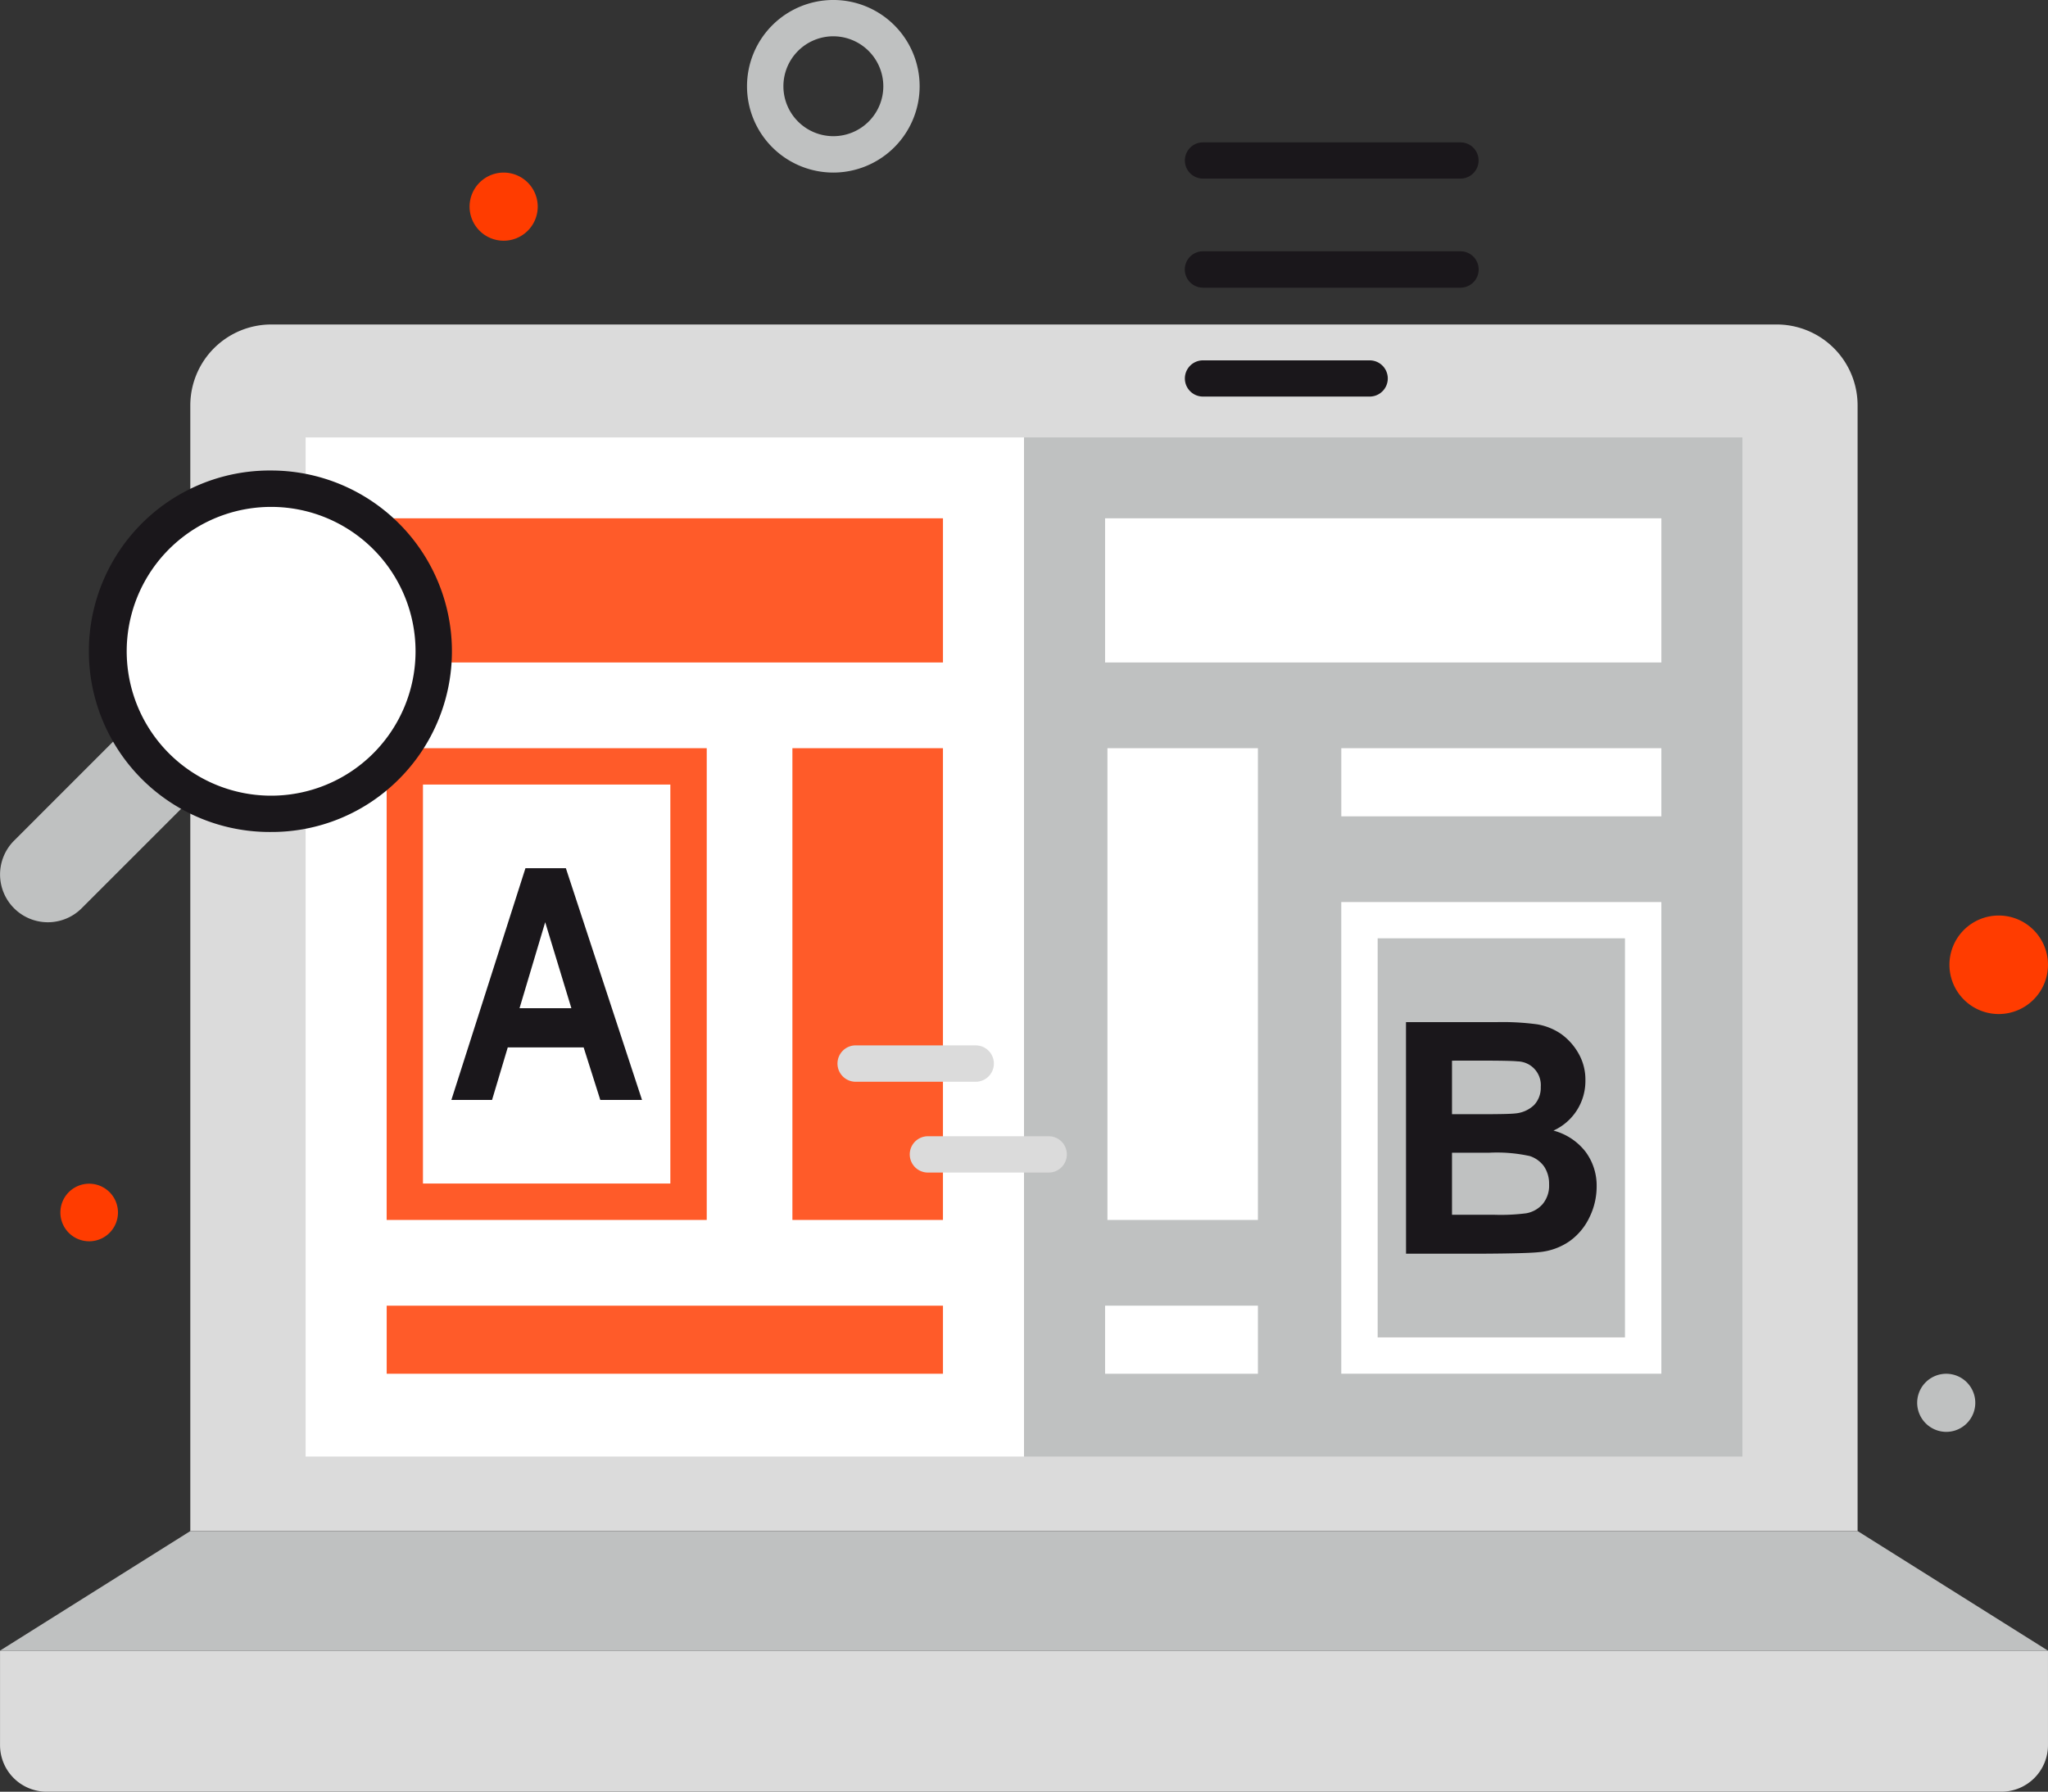 <svg xmlns="http://www.w3.org/2000/svg" width="171.414" height="150" viewBox="0 0 171.414 150"><rect x="0" y="0" width="171.414" height="150" fill="#333333" stroke="none"/><g data-name="Group 311"><g data-name="Group 280"><path data-name="Path 164" d="M.003 138.189v7.913a3.9 3.9 0 0 0 3.894 3.894h163.622a3.9 3.9 0 0 0 3.894-3.894v-7.913z" fill="#dbdbdb"/></g><g data-name="Group 281"><path data-name="Path 165" d="M148.71 27.165h-126a6.779 6.779 0 0 0-6.782 6.775v94.233h139.549V33.94a6.772 6.772 0 0 0-6.767-6.775z" fill="#dbdbdb"/></g><g data-name="Group 282"><path data-name="Rectangle 334" fill="#fff" d="M25.58 36.621h60.129v85.317H25.58z"/></g><g data-name="Group 283"><path data-name="Path 166" d="M155.479 128.175H15.933L0 138.187h171.412z" fill="#bfc1c1"/></g><g data-name="Group 284"><path data-name="Rectangle 335" fill="#bfc1c1" d="M85.709 36.621h60.129v85.317H85.709z"/></g><g data-name="Group 285"><path data-name="Rectangle 336" fill="#ff5b29" d="M32.365 43.391h46.56v12.068h-46.56z"/></g><g data-name="Group 286"><path data-name="Rectangle 337" fill="#fff" d="M33.888 64.159H57.63v36.45H33.888z"/></g><g data-name="Group 287"><path data-name="Path 167" d="M32.362 62.635v39.494h26.791V62.635zm23.745 36.447H35.401v-33.4h20.706z" fill="#ff5b29"/></g><g data-name="Group 288"><path data-name="Rectangle 338" fill="#ff5b29" d="M66.323 62.637h12.601v39.494H66.323z"/></g><g data-name="Group 289"><path data-name="Rectangle 339" fill="#ff5b29" d="M32.365 109.309h46.56v5.697h-46.56z"/></g><g data-name="Group 290"><path data-name="Rectangle 340" fill="#fff" d="M92.494 43.391h46.56v12.068h-46.56z"/></g><g data-name="Group 291"><path data-name="Rectangle 341" fill="#bfc1c1" d="M113.788 77.034h23.743v36.456h-23.743z"/></g><g data-name="Group 292"><path data-name="Path 168" d="M112.262 75.517v39.487h26.791V75.517zm23.745 36.447h-20.7V78.553h20.7z" fill="#fff"/></g><g data-name="Group 293"><path data-name="Rectangle 342" fill="#fff" d="M92.69 62.637h12.595v39.494H92.69z"/></g><g data-name="Group 294"><path data-name="Rectangle 343" fill="#fff" d="M92.494 109.309h12.791v5.697H92.494z"/></g><g data-name="Group 295"><path data-name="Rectangle 344" fill="#fff" d="M112.265 62.637h26.788v5.705h-26.788z"/></g><g data-name="Group 296"><path data-name="Path 169" d="M53.736 92.085h-3.492l-1.394-4.4h-6.351l-1.315 4.4h-3.405l6.2-19.4h3.384zm-5.913-7.68l-2.191-7.2-2.148 7.2z" fill="#1a171b"/></g><g data-name="Group 297"><path data-name="Path 170" d="M117.679 85.569h7.616a21.678 21.678 0 0 1 3.377.187 5.017 5.017 0 0 1 1.983.8 5.072 5.072 0 0 1 1.458 1.624 4.4 4.4 0 0 1 .582 2.27 4.553 4.553 0 0 1-2.673 4.2 5.01 5.01 0 0 1 2.673 1.756 4.737 4.737 0 0 1 .941 2.931 5.844 5.844 0 0 1-.6 2.572 5.185 5.185 0 0 1-1.652 1.99 5.282 5.282 0 0 1-2.579.927q-.959.108-4.634.129h-6.488zm3.851 3.226v4.483h2.515c1.5 0 2.436-.022 2.795-.065a2.6 2.6 0 0 0 1.559-.7 2.109 2.109 0 0 0 .56-1.516 1.988 1.988 0 0 0-1.94-2.141c-.381-.043-1.473-.065-3.283-.065zm0 7.709v5.194h3.564a16.919 16.919 0 0 0 2.63-.122 2.37 2.37 0 0 0 1.394-.776 2.408 2.408 0 0 0 .539-1.652 2.613 2.613 0 0 0-.41-1.48 2.372 2.372 0 0 0-1.2-.884 12.772 12.772 0 0 0-3.413-.28z" fill="#1a171b"/></g><g data-name="Group 298"><path data-name="Path 171" d="M23.813 53.397a4.011 4.011 0 0 0-5.661 0L1.175 70.381a4 4 0 1 0 5.662 5.654l16.977-16.977a4.011 4.011 0 0 0-.001-5.661z" fill="#bfc1c1"/></g><g data-name="Group 299"><circle data-name="Ellipse 29" cx="13.609" cy="13.609" r="13.609" fill="#fff" transform="translate(9.085 40.907)"/></g><g data-name="Group 300"><path data-name="Path 172" d="M22.692 69.651a15.131 15.131 0 1 1 0-30.261 15.134 15.134 0 0 1 10.7 25.836 15.031 15.031 0 0 1-10.7 4.425zm0-27.215a12.088 12.088 0 1 0 8.55 20.634 12.088 12.088 0 0 0-8.55-20.634z" fill="#1a171b"/></g><g data-name="Group 301"><path data-name="Path 173" d="M160.464 117.444a2.432 2.432 0 1 1 2.436 2.428 2.442 2.442 0 0 1-2.436-2.428z" fill="#bfc1c1"/></g><g data-name="Group 302"><path data-name="Path 174" d="M163.165 80.769a4.124 4.124 0 1 1 4.131 4.124 4.126 4.126 0 0 1-4.131-4.124z" fill="#ff3c00"/></g><g data-name="Group 303"><path data-name="Path 175" d="M5.054 101.504a2.41 2.41 0 1 0 2.407-2.407 2.409 2.409 0 0 0-2.407 2.407z" fill="#ff3c00"/></g><g data-name="Group 304"><path data-name="Path 176" d="M122.239 14.951h-21.551a1.516 1.516 0 1 1 0-3.032h21.551a1.516 1.516 0 1 1 0 3.032z" fill="#1a171b"/></g><g data-name="Group 305"><path data-name="Path 177" d="M122.239 24.083h-21.551a1.523 1.523 0 0 1 0-3.046h21.551a1.523 1.523 0 1 1 0 3.046z" fill="#1a171b"/></g><g data-name="Group 306"><path data-name="Path 178" d="M114.639 33.2h-13.951a1.516 1.516 0 1 1 0-3.032h13.951a1.516 1.516 0 1 1 0 3.032z" fill="#1a171b"/></g><g data-name="Group 307"><path data-name="Path 179" d="M81.663 90.562H71.619a1.523 1.523 0 1 1 0-3.046h10.044a1.523 1.523 0 0 1 0 3.046z" fill="#dbdbdb"/></g><g data-name="Group 308"><path data-name="Path 180" d="M87.734 98.163h-10.03a1.52 1.52 0 1 1 0-3.039h10.03a1.52 1.52 0 1 1 0 3.039z" fill="#dbdbdb"/></g><g data-name="Group 309"><path data-name="Path 181" d="M69.751 14.447a7.224 7.224 0 1 1 7.221-7.228 7.233 7.233 0 0 1-7.221 7.228zm0-11.409a4.181 4.181 0 1 0 4.181 4.181 4.192 4.192 0 0 0-4.181-4.18z" fill="#bfc1c1"/></g><g data-name="Group 310"><path data-name="Path 182" d="M39.303 17.3a2.852 2.852 0 1 0 2.852-2.852 2.855 2.855 0 0 0-2.852 2.852z" fill="#ff3c00"/></g></g></svg>